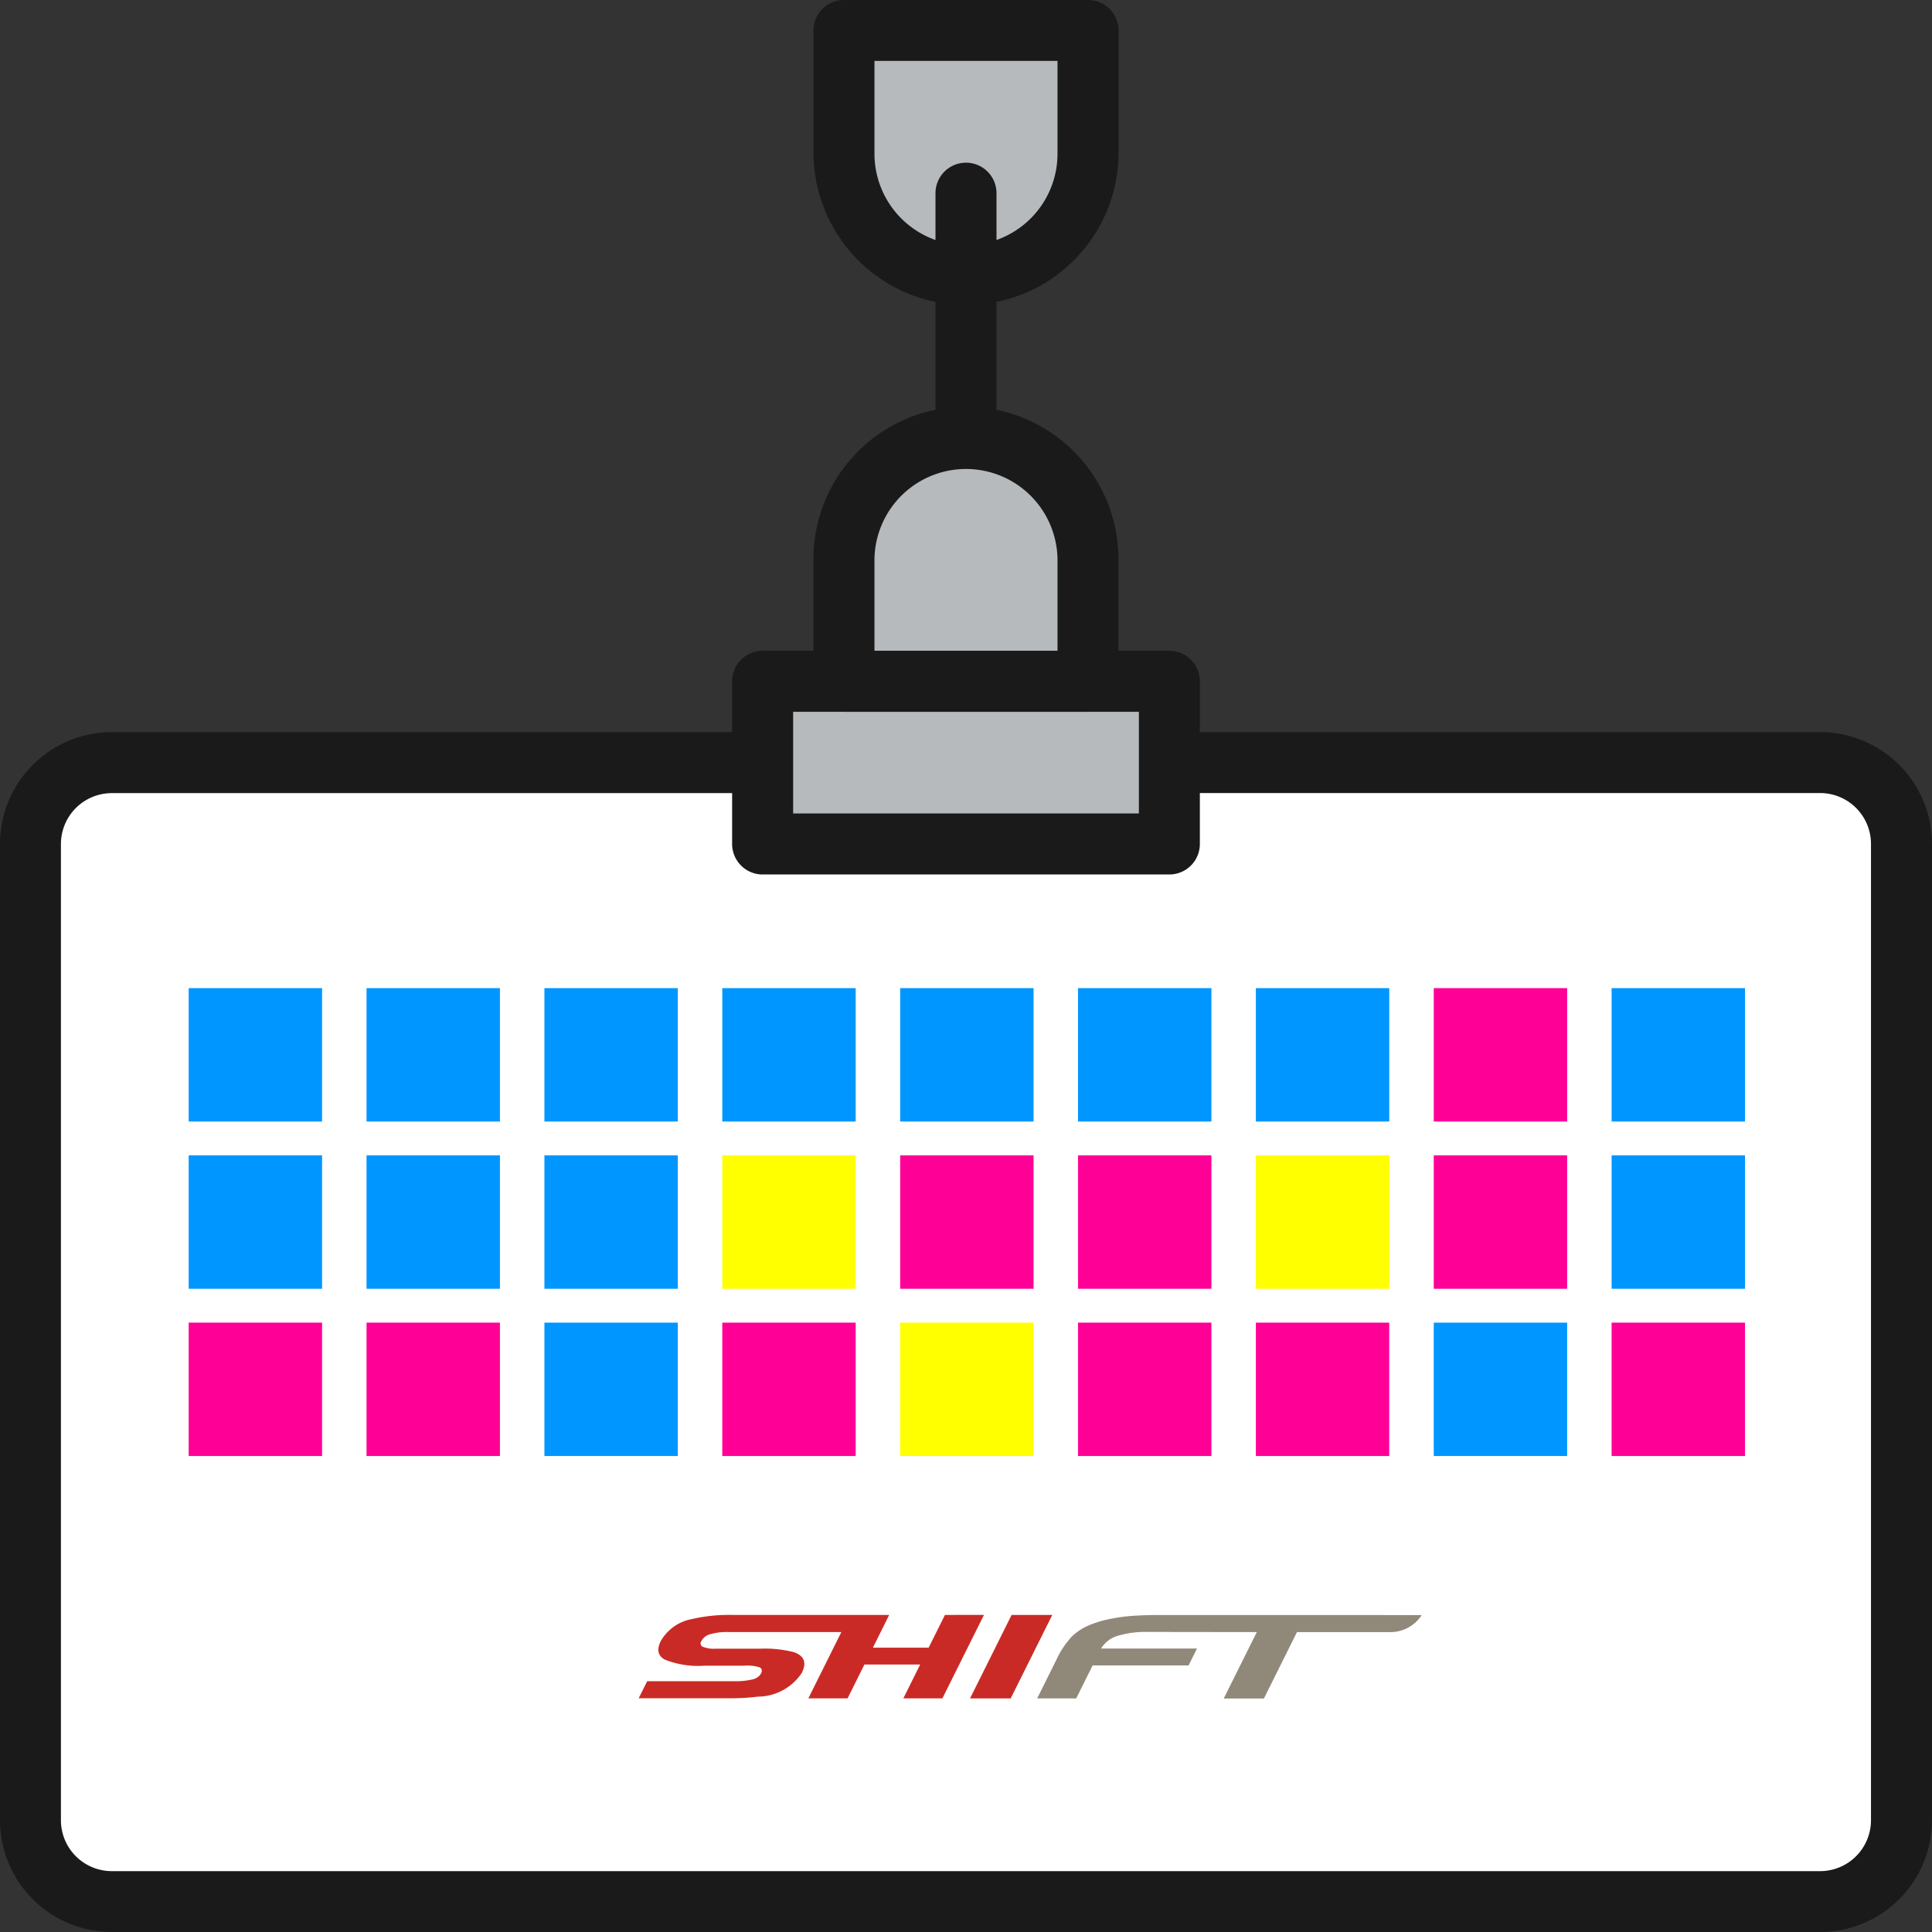 <svg xmlns="http://www.w3.org/2000/svg" width="110" height="110" viewBox="0 0 110 110">
  <rect x="0" y="0" width="110" height="110" fill="#333333" stroke="none"/>
  <g id="グループ_4439" data-name="グループ 4439" transform="translate(-3737.456 -505.632)">
    <rect id="長方形_2016" data-name="長方形 2016" width="106.526" height="64.842" rx="4.211" transform="translate(3739.193 549.052)" fill="#fff"/>
    <path id="パス_70" data-name="パス 70" d="M3841.088,611.842h-97.263a6.376,6.376,0,0,1-6.37-6.369V549.895a6.376,6.376,0,0,1,6.37-6.369h97.263a6.375,6.375,0,0,1,6.368,6.369v55.578A6.375,6.375,0,0,1,3841.088,611.842ZM3743.825,547a2.9,2.9,0,0,0-2.9,2.9v55.578a2.9,2.9,0,0,0,2.9,2.9h97.263a2.9,2.9,0,0,0,2.894-2.9V549.895a2.9,2.9,0,0,0-2.894-2.9Z" transform="translate(0 3.789)" fill="#1a1a1a"/>
    <rect id="長方形_2017" data-name="長方形 2017" width="23.158" height="9.263" transform="translate(3780.877 544.421)" fill="#b6babd"/>
    <path id="パス_71" data-name="パス 71" d="M3800.245,552.053h-23.157a1.737,1.737,0,0,1-1.737-1.737v-9.263a1.737,1.737,0,0,1,1.737-1.737h23.157a1.737,1.737,0,0,1,1.737,1.737v9.263A1.738,1.738,0,0,1,3800.245,552.053Zm-21.42-3.474h19.685V542.79h-19.685Z" transform="translate(3.789 3.368)" fill="#1a1a1a"/>
    <path id="パス_72" data-name="パス 72" d="M3781.14,542.158h13.9v-6.948a6.946,6.946,0,0,0-6.947-6.948h0a6.946,6.946,0,0,0-6.948,6.948Z" transform="translate(4.368 2.263)" fill="#b6babd"/>
    <path id="パス_73" data-name="パス 73" d="M3795.193,544.053h-13.9a1.739,1.739,0,0,1-1.736-1.737v-6.948a8.684,8.684,0,1,1,17.369,0v6.948A1.737,1.737,0,0,1,3795.193,544.053Zm-12.158-3.474h10.421v-5.211a5.211,5.211,0,0,0-10.421,0Z" transform="translate(4.21 2.105)" fill="#1a1a1a"/>
    <path id="パス_74" data-name="パス 74" d="M3795.035,507.211h-13.9v6.946a6.948,6.948,0,0,0,6.948,6.948h0a6.948,6.948,0,0,0,6.947-6.948Z" transform="translate(4.368 0.158)" fill="#b6babd"/>
    <path id="パス_75" data-name="パス 75" d="M3788.245,523a8.7,8.7,0,0,1-8.684-8.685v-6.946a1.738,1.738,0,0,1,1.736-1.737h13.9a1.737,1.737,0,0,1,1.737,1.737v6.946A8.694,8.694,0,0,1,3788.245,523Zm-5.21-13.9v5.211a5.211,5.211,0,1,0,10.421,0V509.1Z" transform="translate(4.21)" fill="#1a1a1a"/>
    <path id="パス_76" data-name="パス 76" d="M3787.614,531.421a1.737,1.737,0,0,1-1.737-1.737V515.79a1.737,1.737,0,1,1,3.474,0v13.894A1.737,1.737,0,0,1,3787.614,531.421Z" transform="translate(4.842 0.842)" fill="#1a1a1a"/>
    <rect id="長方形_2018" data-name="長方形 2018" width="7.595" height="7.595" transform="translate(3748.199 561.892)" fill="#0096ff"/>
    <rect id="長方形_2019" data-name="長方形 2019" width="7.595" height="7.595" transform="translate(3748.199 571.414)" fill="#0096ff"/>
    <rect id="長方形_2020" data-name="長方形 2020" width="7.595" height="7.595" transform="translate(3748.199 580.937)" fill="#ff0096"/>
    <rect id="長方形_2021" data-name="長方形 2021" width="7.595" height="7.595" transform="translate(3758.325 561.892)" fill="#0096ff"/>
    <rect id="長方形_2022" data-name="長方形 2022" width="7.595" height="7.595" transform="translate(3758.325 571.414)" fill="#0096ff"/>
    <rect id="長方形_2023" data-name="長方形 2023" width="7.595" height="7.595" transform="translate(3758.325 580.937)" fill="#ff0096"/>
    <rect id="長方形_2024" data-name="長方形 2024" width="7.595" height="7.595" transform="translate(3768.453 561.892)" fill="#0096ff"/>
    <rect id="長方形_2025" data-name="長方形 2025" width="7.595" height="7.595" transform="translate(3768.453 571.414)" fill="#0096ff"/>
    <rect id="長方形_2026" data-name="長方形 2026" width="7.595" height="7.595" transform="translate(3768.453 580.937)" fill="#0096ff"/>
    <rect id="長方形_2027" data-name="長方形 2027" width="7.595" height="7.595" transform="translate(3778.58 561.892)" fill="#0096ff"/>
    <rect id="長方形_2028" data-name="長方形 2028" width="7.595" height="7.595" transform="translate(3778.58 571.414)" fill="#ff0"/>
    <rect id="長方形_2029" data-name="長方形 2029" width="7.595" height="7.595" transform="translate(3778.58 580.937)" fill="#ff0096"/>
    <rect id="長方形_2030" data-name="長方形 2030" width="7.595" height="7.595" transform="translate(3788.707 561.892)" fill="#0096ff"/>
    <rect id="長方形_2031" data-name="長方形 2031" width="7.595" height="7.595" transform="translate(3788.707 571.414)" fill="#ff0096"/>
    <rect id="長方形_2032" data-name="長方形 2032" width="7.595" height="7.595" transform="translate(3788.707 580.937)" fill="#ff0"/>
    <rect id="長方形_2033" data-name="長方形 2033" width="7.595" height="7.595" transform="translate(3798.834 561.892)" fill="#0096ff"/>
    <rect id="長方形_2034" data-name="長方形 2034" width="7.595" height="7.595" transform="translate(3798.834 571.414)" fill="#ff0096"/>
    <rect id="長方形_2035" data-name="長方形 2035" width="7.595" height="7.595" transform="translate(3798.834 580.937)" fill="#ff0096"/>
    <rect id="長方形_2036" data-name="長方形 2036" width="7.595" height="7.595" transform="translate(3808.96 561.892)" fill="#0096ff"/>
    <rect id="長方形_2037" data-name="長方形 2037" width="7.595" height="7.595" transform="translate(3808.96 571.414)" fill="#ff0"/>
    <rect id="長方形_2038" data-name="長方形 2038" width="7.595" height="7.595" transform="translate(3808.96 580.937)" fill="#ff0096"/>
    <rect id="長方形_2039" data-name="長方形 2039" width="7.595" height="7.595" transform="translate(3819.088 561.892)" fill="#ff0096"/>
    <rect id="長方形_2040" data-name="長方形 2040" width="7.595" height="7.595" transform="translate(3819.088 571.414)" fill="#ff0096"/>
    <rect id="長方形_2041" data-name="長方形 2041" width="7.595" height="7.595" transform="translate(3819.088 580.937)" fill="#0096ff"/>
    <rect id="長方形_2042" data-name="長方形 2042" width="7.595" height="7.595" transform="translate(3829.214 561.892)" fill="#0096ff"/>
    <rect id="長方形_2043" data-name="長方形 2043" width="7.595" height="7.595" transform="translate(3829.214 571.414)" fill="#0096ff"/>
    <rect id="長方形_2044" data-name="長方形 2044" width="7.595" height="7.595" transform="translate(3829.214 580.937)" fill="#ff0096"/>
    <g id="グループ_4349" data-name="グループ 4349" transform="translate(3773.82 597.58)">
      <path id="パス_77" data-name="パス 77" d="M3798.116,589.226c-.461,0-.875.008-1.243.03a9.835,9.835,0,0,0-1.922.269,6.379,6.379,0,0,0-.75.24,3.246,3.246,0,0,0-1.112.71,5.192,5.192,0,0,0-.86,1.309l-1.089,2.19h2.222l.937-1.879h5.461l.479-.962h-5.46a1.67,1.67,0,0,1,.866-.7,5.6,5.6,0,0,1,1.836-.244l6.165.008-1.884,3.781h2.288l1.883-3.781h5.215a2.126,2.126,0,0,0,1.885-.968Z" transform="translate(-3768.452 -589.221)" fill="#908879"/>
      <g id="グループ_4348" data-name="グループ 4348" transform="translate(0 0)">
        <path id="パス_78" data-name="パス 78" d="M3787.951,589.222l-.927,1.862h-3.174l.927-1.862h-8.929a9.241,9.241,0,0,0-2.3.235,2.57,2.57,0,0,0-1.777,1.253c-.243.488-.163.843.239,1.059a5.106,5.106,0,0,0,2.244.342h2.252a2.472,2.472,0,0,1,.891.091q.2.109.084.352a.715.715,0,0,1-.453.33,4,4,0,0,1-1.093.109H3771l-.488.972h5.24a11.658,11.658,0,0,0,1.536-.091,3.03,3.03,0,0,0,2.514-1.352q.431-.865-.44-1.178a6.633,6.633,0,0,0-1.943-.2h-2.526a1.649,1.649,0,0,1-.733-.111.21.21,0,0,1-.082-.314.8.8,0,0,1,.485-.394,3.442,3.442,0,0,1,1.077-.129h6.414l-1.88,3.774h2.234l.959-1.927h3.174l-.958,1.927h2.224l2.367-4.752Z" transform="translate(-3770.514 -589.222)" fill="#ca2a25"/>
        <path id="パス_79" data-name="パス 79" d="M3790.032,589.222l-2.366,4.751h2.314l2.368-4.751Z" transform="translate(-3768.799 -589.222)" fill="#ca2a25"/>
      </g>
    </g>
  </g>
</svg>
